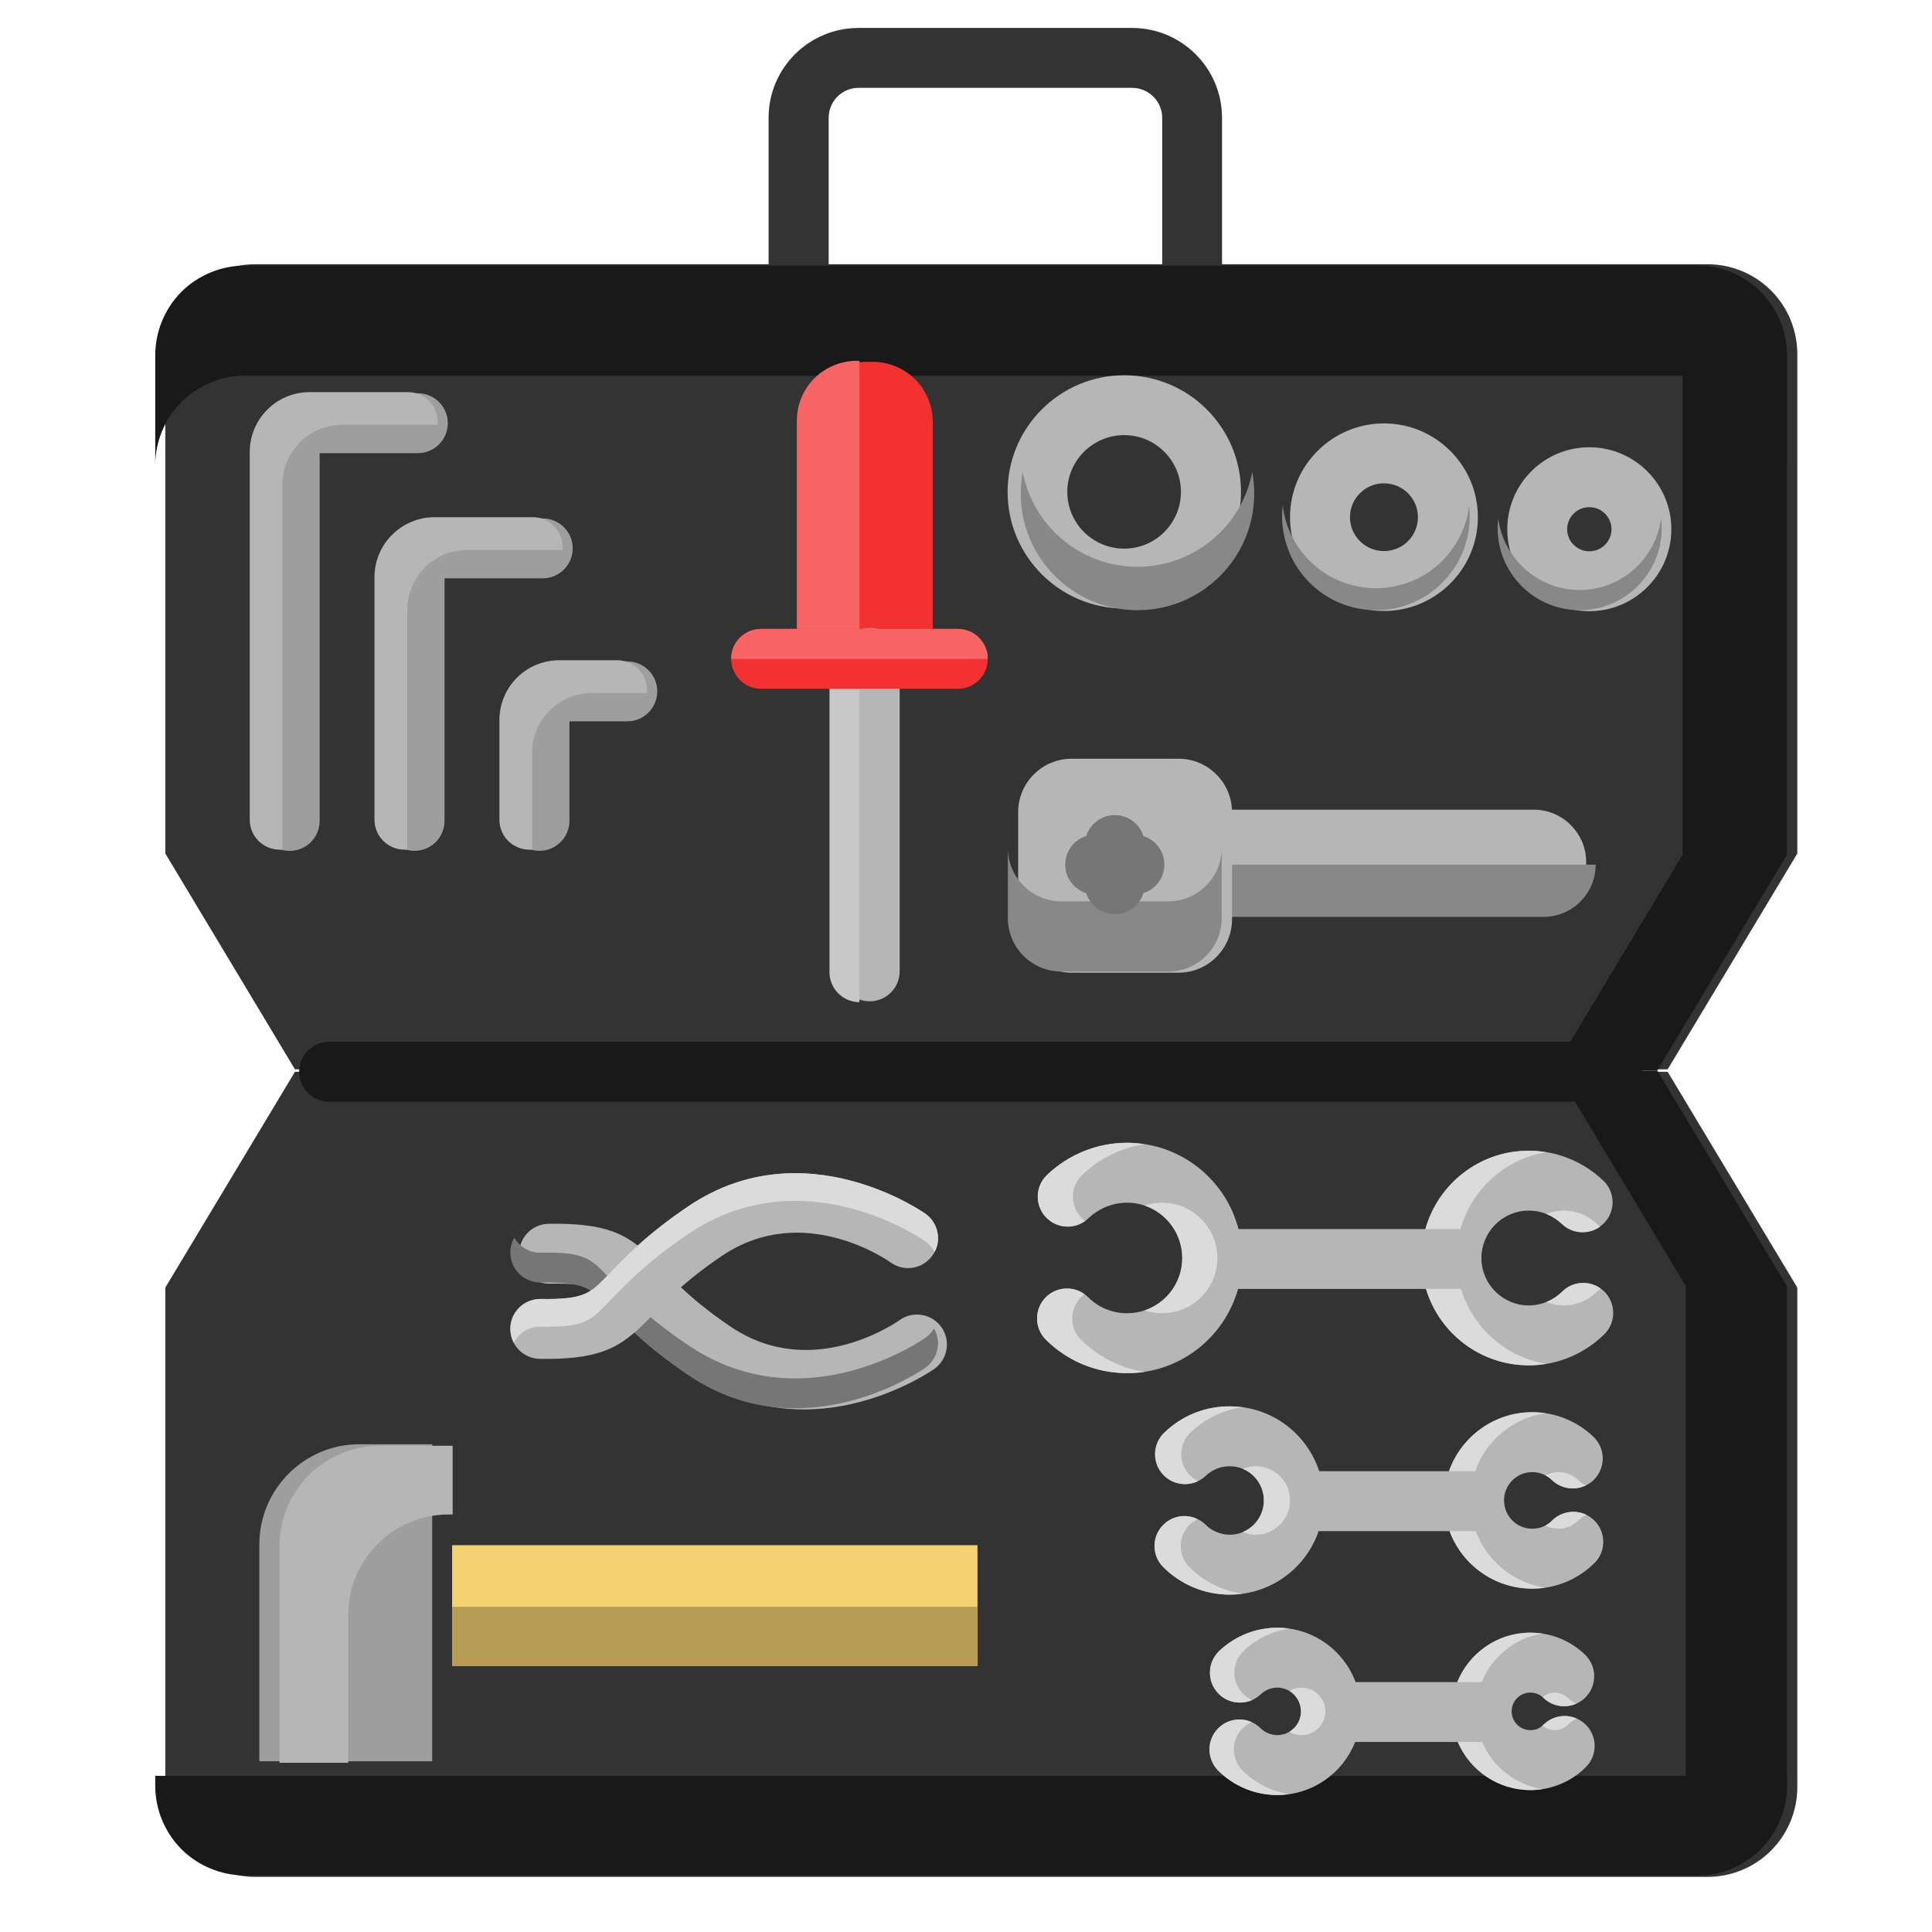 <?xml version="1.0" encoding="UTF-8"?> <svg xmlns="http://www.w3.org/2000/svg" xmlns:serif="http://www.serif.com/" xmlns:xlink="http://www.w3.org/1999/xlink" fill="#000000" width="800px" height="800px" viewBox="0 0 129 129" style="fill-rule:evenodd;clip-rule:evenodd;stroke-linejoin:round;stroke-miterlimit:2;" version="1.1" xml:space="preserve"> <g transform="matrix(1,0,0,1,-630,-169)"> <g id="toolbox" transform="matrix(1,0,0,1,630.835,169.583)"> <rect height="128" style="fill:none;" width="128" x="0" y="0"></rect> <g> <g transform="matrix(1.783,0,0,0.8,-7248.03,-312.572)"> <path d="M4095.64,417.523L4095.64,399.816C4095.64,398.436 4096.14,397.317 4096.76,397.317C4096.76,397.317 4107,397.317 4107,397.317C4107.62,397.317 4108.13,398.436 4108.13,399.816C4108.13,401.455 4108.13,417.523 4108.13,417.523C4108.13,418.902 4108.63,420.022 4109.25,420.022C4109.87,420.022 4110.37,418.902 4110.37,417.523C4110.37,417.523 4110.37,401.455 4110.37,399.816C4110.37,395.675 4108.86,392.318 4107,392.318L4096.76,392.318C4094.9,392.318 4093.39,395.675 4093.39,399.816C4093.39,401.455 4093.39,417.523 4093.39,417.523C4093.39,418.902 4093.9,420.022 4094.52,420.022C4095.14,420.022 4095.64,418.902 4095.64,417.523Z" style="fill:rgb(51,51,51);"></path> </g> <g transform="matrix(1.082,0,0,1.082,-4105.93,-426.035)"> <path d="M3896.9,459.349L3812.19,459.349L3804.19,472.666L3804.19,503.485C3804.19,504.956 3804.78,506.367 3805.82,507.407C3806.86,508.447 3808.27,509.032 3809.74,509.032C3827.33,509.032 3881.76,509.032 3899.35,509.032C3900.83,509.032 3902.24,508.447 3903.28,507.407C3904.32,506.367 3904.9,504.956 3904.9,503.485C3904.9,493.304 3904.9,472.666 3904.9,472.666L3896.9,459.349Z" style="fill:rgb(51,51,51);"></path> </g> <g transform="matrix(1.082,0,0,-1.082,-4105.93,567.832)"> <path d="M3896.9,459.349L3812.19,459.349L3804.19,472.666L3804.19,503.485C3804.19,504.956 3804.78,506.367 3805.82,507.407C3806.86,508.447 3808.27,509.032 3809.74,509.032C3827.33,509.032 3881.76,509.032 3899.35,509.032C3900.83,509.032 3902.24,508.447 3903.28,507.407C3904.32,506.367 3904.9,504.956 3904.9,503.485L3904.9,472.666L3896.9,459.349Z" style="fill:rgb(51,51,51);"></path> </g> <g transform="matrix(1,0,0,1,-7236.9,-8967.75)"> <path d="M7246.43,8998.25L7246.43,8990.9C7246.43,8989.31 7247.06,8987.78 7248.18,8986.65C7249.31,8985.53 7250.84,8984.9 7252.43,8984.9L7349.38,8984.9C7350.97,8984.9 7352.49,8985.53 7353.62,8986.65C7354.74,8987.78 7355.38,8989.31 7355.38,8990.9L7355.38,9024.24L7355.38,8998.25C7355.38,8996.66 7354.74,8995.13 7353.62,8994.01C7352.49,8992.88 7350.97,8992.25 7349.38,8992.25C7330.34,8992.25 7271.46,8992.25 7252.43,8992.25C7250.84,8992.25 7249.31,8992.88 7248.18,8994.01C7247.06,8995.13 7246.43,8996.66 7246.43,8998.25Z" style="fill:rgb(25,25,25);"></path> </g> <g> <g transform="matrix(1.082,0,0,1.082,-4102.93,-426.035)"> <path d="M3810.94,421.173L3817,421.173C3818.02,421.173 3818.85,420.345 3818.85,419.325C3818.85,418.304 3818.02,417.476 3817,417.476L3810.94,417.476C3808.9,417.476 3807.24,419.131 3807.24,421.173C3807.24,426.885 3807.24,443.868 3807.24,443.868C3807.24,444.888 3808.07,445.717 3809.09,445.717C3810.11,445.717 3810.94,444.888 3810.94,443.868L3810.94,421.173Z" style="fill:rgb(158,158,158);"></path> </g> <g transform="matrix(1.082,0,0,1.082,-4094.59,-417.677)"> <path d="M3810.94,421.173C3813.28,421.173 3817,421.173 3817,421.173C3818.02,421.173 3818.85,420.345 3818.85,419.325C3818.85,418.304 3818.02,417.476 3817,417.476L3810.94,417.476C3809.96,417.476 3809.02,417.865 3808.33,418.559C3807.63,419.252 3807.24,420.193 3807.24,421.173C3807.24,425.543 3807.24,436.142 3807.24,436.142C3807.24,437.162 3808.07,437.99 3809.09,437.99C3810.11,437.99 3810.94,437.162 3810.94,436.142L3810.94,421.173Z" style="fill:rgb(158,158,158);"></path> </g> <g transform="matrix(1.082,0,0,1.082,-4086.25,-408.129)"> <path d="M3810.94,421.173C3812.51,421.173 3814.51,421.173 3814.51,421.173C3815.53,421.173 3816.36,420.345 3816.36,419.325C3816.36,418.304 3815.53,417.476 3814.51,417.476C3814.51,417.476 3812.51,417.476 3810.94,417.476C3809.96,417.476 3809.02,417.865 3808.33,418.559C3807.63,419.252 3807.24,420.193 3807.24,421.173C3807.24,423.534 3807.24,427.316 3807.24,427.316C3807.24,428.336 3808.07,429.164 3809.09,429.164C3810.11,429.164 3810.94,428.336 3810.94,427.316L3810.94,421.173Z" style="fill:rgb(158,158,158);"></path> </g> <g transform="matrix(1,0,0,1,-7236.9,-8967.75)"> <path d="M7254.92,9023.89L7254.92,8999.53C7254.92,8997.32 7256.71,8995.53 7258.92,8995.53L7265.29,8995.53C7265.29,8995.47 7265.3,8995.41 7265.3,8995.35C7265.3,8994.24 7264.4,8993.35 7263.3,8993.35L7256.74,8993.35C7254.53,8993.35 7252.74,8995.14 7252.74,8997.35C7252.74,9003.52 7252.74,9021.9 7252.74,9021.9C7252.74,9023 7253.63,9023.9 7254.74,9023.9C7254.8,9023.9 7254.86,9023.89 7254.92,9023.89Z" style="fill:rgb(182,182,182);"></path> </g> <g transform="matrix(1,0,0,1,-7236.9,-8967.75)"> <path d="M7263.26,9023.89L7263.26,9007.89C7263.26,9006.83 7263.68,9005.81 7264.43,9005.06C7265.18,9004.31 7266.19,9003.89 7267.26,9003.89L7273.62,9003.89C7273.63,9003.83 7273.63,9003.77 7273.63,9003.7C7273.63,9002.6 7272.74,9001.7 7271.63,9001.7L7265.07,9001.7C7264.01,9001.7 7262.99,9002.13 7262.24,9002.88C7261.49,9003.63 7261.07,9004.64 7261.07,9005.7C7261.07,9010.43 7261.07,9021.9 7261.07,9021.9C7261.07,9023 7261.97,9023.9 7263.07,9023.9C7263.13,9023.9 7263.19,9023.89 7263.26,9023.89Z" style="fill:rgb(182,182,182);"></path> </g> <g transform="matrix(1,0,0,1,-7236.9,-8967.75)"> <path d="M7271.59,9023.89L7271.59,9017.44C7271.59,9016.38 7272.01,9015.36 7272.76,9014.61C7273.51,9013.86 7274.53,9013.44 7275.59,9013.44L7279.26,9013.44C7279.27,9013.38 7279.27,9013.31 7279.27,9013.25C7279.27,9012.15 7278.38,9011.25 7277.27,9011.25C7277.27,9011.25 7275.11,9011.25 7273.41,9011.25C7272.35,9011.25 7271.33,9011.67 7270.58,9012.42C7269.83,9013.17 7269.41,9014.19 7269.41,9015.25C7269.41,9017.81 7269.41,9021.9 7269.41,9021.9C7269.41,9023 7270.3,9023.9 7271.41,9023.9C7271.47,9023.9 7271.53,9023.89 7271.59,9023.89Z" style="fill:rgb(182,182,182);"></path> </g> </g> <g> <g transform="matrix(1.082,0,0,1.082,-4100.87,-426.035)"> <path d="M3846.87,419.235C3846.87,418.255 3846.48,417.314 3845.79,416.621C3845.09,415.927 3844.15,415.538 3843.17,415.538C3843.05,415.538 3842.93,415.538 3842.81,415.538C3841.83,415.538 3840.89,415.927 3840.2,416.621C3839.5,417.314 3839.11,418.255 3839.11,419.235C3839.11,424.607 3839.11,433.934 3839.11,433.934L3846.87,433.934L3846.87,419.235Z" style="fill:rgb(244,49,49);"></path> </g> <g transform="matrix(1,0,0,1,-6345.33,-8976.79)"> <path d="M6401.88,9000.3L6401.7,9000.3C6400.64,9000.3 6399.62,9000.72 6398.87,9001.47C6398.12,9002.22 6397.7,9003.24 6397.7,9004.3C6397.7,9010.11 6397.7,9020.2 6397.7,9020.2L6401.88,9020.2L6401.88,9000.3Z" style="fill:rgb(247,101,101);"></path> </g> <g transform="matrix(1.082,0,0,1.1,-4100.87,-434.329)"> <path d="M3841.13,434.255L3841.13,453.277C3841.13,454.281 3841.96,455.095 3842.98,455.095C3844,455.095 3844.83,454.281 3844.83,453.277L3844.83,434.255C3844.83,433.252 3844,432.437 3842.98,432.437C3841.96,432.437 3841.13,433.252 3841.13,434.255Z" style="fill:rgb(182,182,182);"></path> </g> <g transform="matrix(1,0,0,1,-6345.33,-8976.79)"> <path d="M6401.88,9018.2C6400.78,9018.2 6399.88,9019.09 6399.88,9020.2L6399.88,9041.12C6399.88,9042.23 6400.78,9043.12 6401.88,9043.12C6401.88,9043.12 6401.88,9018.2 6401.88,9018.2Z" style="fill:rgb(200,200,200);"></path> </g> <g transform="matrix(1,0,0,1,-3758.68,-8976.79)"> <path d="M3808.67,9022.2L3821.8,9022.2C3822.91,9022.2 3823.8,9021.3 3823.8,9020.2C3823.8,9019.09 3822.91,9018.2 3821.8,9018.2L3808.67,9018.2C3807.56,9018.2 3806.67,9019.09 3806.67,9020.2C3806.67,9021.3 3807.56,9022.2 3808.67,9022.2Z" style="fill:rgb(244,49,49);"></path> </g> <g transform="matrix(1,0,0,1,-6345.33,-8976.79)"> <path d="M6393.31,9020.2L6410.45,9020.2C6410.45,9019.09 6409.55,9018.2 6408.45,9018.2L6395.31,9018.2C6394.21,9018.2 6393.31,9019.09 6393.31,9020.2Z" style="fill:rgb(247,101,101);"></path> </g> </g> <g> <g transform="matrix(3.219,0,0,0.38,-12278,-104.426)"> <path d="M3846.87,424.734C3846.87,422.933 3846.81,421.254 3846.7,419.836C3846.51,417.253 3846.17,415.538 3845.78,415.538C3843.65,415.538 3839.11,415.538 3839.11,415.538L3839.11,433.934C3839.11,433.934 3843.65,433.934 3845.78,433.934C3846.38,433.934 3846.87,429.817 3846.87,424.738C3846.87,424.737 3846.87,424.735 3846.87,424.734Z" style="fill:rgb(182,182,182);"></path> </g> <g transform="matrix(1,0,0,1,-6345.33,-8976.79)"> <path d="M6451.04,9033.94L6426.07,9033.94L6426.07,9037.43L6447.54,9037.43C6449.47,9037.43 6451.04,9035.87 6451.04,9033.94L6451.04,9033.94Z" style="fill:rgb(136,136,136);"></path> </g> <g transform="matrix(1.082,0,0,1.082,-4107.48,-426.035)"> <path d="M3871.45,443.331C3871.45,441.509 3869.97,440.03 3868.15,440.03L3861.55,440.03C3859.73,440.03 3858.25,441.509 3858.25,443.331L3858.25,449.933C3858.25,451.755 3859.73,453.234 3861.55,453.234L3868.15,453.234C3869.97,453.234 3871.45,451.755 3871.45,449.933L3871.45,443.331Z" style="fill:rgb(182,182,182);"></path> </g> <g transform="matrix(1,0,0,1,-6345.33,-8976.79)"> <path d="M6411.79,9032.82L6411.79,9037.51C6411.79,9039.48 6413.39,9041.08 6415.36,9041.08L6422.5,9041.08C6424.47,9041.08 6426.07,9039.48 6426.07,9037.51L6426.07,9032.82C6426.07,9034.79 6424.47,9036.39 6422.5,9036.39L6415.36,9036.39C6413.39,9036.39 6411.79,9034.79 6411.79,9032.82Z" style="fill:rgb(136,136,136);"></path> </g> <g transform="matrix(1,0,0,1,-3758.68,-8976.79)"> <path d="M3830.37,9032.03C3829.56,9032.28 3828.97,9033.04 3828.97,9033.94C3828.97,9034.83 3829.56,9035.59 3830.37,9035.84C3830.63,9036.66 3831.39,9037.25 3832.28,9037.25C3833.18,9037.25 3833.94,9036.66 3834.19,9035.84C3835,9035.59 3835.59,9034.83 3835.59,9033.94C3835.59,9033.04 3835,9032.28 3834.19,9032.03C3833.94,9031.22 3833.18,9030.63 3832.28,9030.63C3831.39,9030.63 3830.63,9031.22 3830.37,9032.03Z" style="fill:rgb(118,118,118);"></path> </g> </g> <g> <g transform="matrix(2.265,0,0,2.265,-8677.59,-980.899)"> <path d="M3863.94,443.873C3862.04,443.873 3860.5,445.413 3860.5,447.311C3860.5,449.208 3862.04,450.749 3863.94,450.749C3865.84,450.749 3867.38,449.208 3867.38,447.311C3867.38,445.413 3865.84,443.873 3863.94,443.873ZM3863.94,445.638C3864.86,445.638 3865.61,446.388 3865.61,447.311C3865.61,448.234 3864.86,448.984 3863.94,448.984C3863.01,448.984 3862.26,448.234 3862.26,447.311C3862.26,446.388 3863.01,445.638 3863.94,445.638Z" style="fill:rgb(182,182,182);"></path> </g> <g transform="matrix(1.668,0,0,1.668,-6353.48,-712.164)"> <path d="M3863.94,443.556C3861.87,443.556 3860.18,445.239 3860.18,447.311C3860.18,449.383 3861.87,451.066 3863.94,451.066C3866.01,451.066 3867.7,449.383 3867.7,447.311C3867.7,445.239 3866.01,443.556 3863.94,443.556ZM3863.94,445.955C3864.69,445.955 3865.3,446.562 3865.3,447.311C3865.3,448.06 3864.69,448.667 3863.94,448.667C3863.19,448.667 3862.58,448.06 3862.58,447.311C3862.58,446.562 3863.19,445.955 3863.94,445.955Z" style="fill:rgb(182,182,182);"></path> </g> <g transform="matrix(1.359,0,0,1.359,-5145.81,-573.142)"> <path d="M3863.94,443.284C3861.71,443.284 3859.91,445.089 3859.91,447.311C3859.91,449.533 3861.71,451.338 3863.94,451.338C3866.16,451.338 3867.97,449.533 3867.97,447.311C3867.97,445.089 3866.16,443.284 3863.94,443.284ZM3863.94,446.227C3864.54,446.227 3865.03,446.712 3865.03,447.311C3865.03,447.909 3864.54,448.395 3863.94,448.395C3863.34,448.395 3862.85,447.909 3862.85,447.311C3862.85,446.712 3863.34,446.227 3863.94,446.227Z" style="fill:rgb(182,182,182);"></path> </g> <g transform="matrix(1,0,0,1,-6345.33,-8976.79)"> <path d="M6428.11,9007.71C6427.43,9011.32 6424.25,9014.05 6420.44,9014.05C6416.64,9014.05 6413.46,9011.32 6412.78,9007.71C6412.7,9008.18 6412.65,9008.66 6412.65,9009.16C6412.65,9013.46 6416.14,9016.95 6420.44,9016.95C6424.75,9016.95 6428.24,9013.46 6428.24,9009.16C6428.24,9008.66 6428.19,9008.18 6428.11,9007.71Z" style="fill:rgb(136,136,136);"></path> </g> <g transform="matrix(1,0,0,1,-6345.33,-8976.79)"> <path d="M6430.14,9009.95C6430.11,9010.19 6430.1,9010.44 6430.1,9010.68C6430.1,9014.14 6432.91,9016.95 6436.37,9016.95C6439.83,9016.95 6442.63,9014.14 6442.63,9010.68C6442.63,9010.44 6442.62,9010.19 6442.59,9009.95C6442.23,9013.07 6439.58,9015.48 6436.37,9015.48C6433.15,9015.48 6430.51,9013.07 6430.14,9009.95Z" style="fill:rgb(136,136,136);"></path> </g> <g transform="matrix(1,0,0,1,-6345.33,-8976.79)"> <path d="M6444.53,9010.8C6444.51,9011.02 6444.49,9011.25 6444.49,9011.47C6444.49,9014.49 6446.95,9016.95 6449.97,9016.95C6452.99,9016.95 6455.45,9014.49 6455.45,9011.47C6455.45,9011.25 6455.43,9011.02 6455.4,9010.8C6455.07,9013.5 6452.76,9015.6 6449.97,9015.6C6447.18,9015.6 6444.87,9013.5 6444.53,9010.8Z" style="fill:rgb(136,136,136);"></path> </g> </g> <g transform="matrix(1,0,0,1,-7236.9,-8967.75)"> <path d="M7346.72,9038.65L7339.98,9038.65L7348.63,9053.05C7348.63,9053.05 7348.63,9075.38 7348.63,9086.39C7348.63,9087.98 7348,9089.51 7346.88,9090.64C7345.75,9091.76 7344.22,9092.39 7342.63,9092.39L7349.38,9092.39C7350.97,9092.39 7352.49,9091.76 7353.62,9090.64C7354.74,9089.51 7355.38,9087.98 7355.38,9086.39C7355.38,9075.38 7355.38,9053.05 7355.38,9053.05L7346.72,9038.65Z" style="fill:rgb(25,25,25);"></path> </g> <g transform="matrix(1,0,0,1,-7236.9,-8967.75)"> <path d="M7349.38,8984.9C7350.97,8984.9 7352.49,8985.53 7353.62,8986.65C7354.74,8987.78 7355.38,8989.31 7355.38,8990.9C7355.38,9001.91 7355.38,9024.24 7355.38,9024.24L7346.72,9038.65L7339.76,9038.65L7348.41,9024.24L7348.41,8990.9C7348.41,8989.31 7347.78,8987.78 7346.65,8986.65C7345.53,8985.53 7344,8984.9 7342.41,8984.9L7349.38,8984.9Z" style="fill:rgb(25,25,25);"></path> </g> <g transform="matrix(1,0,0,1,-7236.9,-8967.75)"> <path d="M7246.43,9085.74L7246.43,9086.39C7246.43,9087.98 7247.06,9089.51 7248.18,9090.64C7249.31,9091.76 7250.84,9092.39 7252.43,9092.39C7271.46,9092.39 7330.34,9092.39 7349.38,9092.39C7350.97,9092.39 7352.49,9091.76 7353.62,9090.64C7354.74,9089.51 7355.38,9087.98 7355.38,9086.39L7355.38,9085.74L7246.43,9085.74Z" style="fill:rgb(25,25,25);"></path> </g> <g> <g transform="matrix(1,0,0,1,-3758.68,-8976.79)"> <path d="M3840.51,9062.27L3853.06,9062.27C3853.96,9065.24 3856.72,9067.39 3859.97,9067.37C3861.92,9067.36 3863.68,9066.56 3864.97,9065.29C3865.75,9064.51 3865.76,9063.25 3864.98,9062.46C3864.2,9061.68 3862.93,9061.67 3862.15,9062.45C3861.58,9063.01 3860.81,9063.36 3859.94,9063.37C3858.2,9063.38 3856.77,9061.97 3856.76,9060.23C3856.75,9058.48 3858.16,9057.05 3859.9,9057.04C3860.77,9057.03 3861.56,9057.38 3862.14,9057.93C3862.93,9058.69 3864.2,9058.66 3864.96,9057.86C3865.73,9057.07 3865.7,9055.8 3864.9,9055.04C3863.59,9053.79 3861.82,9053.03 3859.88,9053.04C3856.61,9053.06 3853.86,9055.27 3853.02,9058.27L3840.54,9058.27C3839.69,9054.98 3836.71,9052.54 3833.15,9052.51C3831.06,9052.5 3829.16,9053.32 3827.76,9054.66C3826.96,9055.42 3826.93,9056.69 3827.69,9057.49C3828.45,9058.28 3829.72,9058.32 3830.52,9057.55C3831.2,9056.91 3832.11,9056.51 3833.12,9056.51C3835.16,9056.53 3836.8,9058.19 3836.79,9060.23C3836.78,9062.26 3835.11,9063.91 3833.07,9063.89C3832.07,9063.89 3831.16,9063.48 3830.5,9062.82C3829.72,9062.05 3828.45,9062.05 3827.67,9062.83C3826.89,9063.62 3826.9,9064.89 3827.68,9065.66C3829.06,9067.03 3830.95,9067.88 3833.05,9067.89C3836.59,9067.92 3839.6,9065.53 3840.51,9062.27Z" style="fill:rgb(182,182,182);"></path> </g> <g transform="matrix(1,0,0,1,-6345.33,-8976.79)"> <path d="M6420.92,9067.81C6419.27,9067.55 6417.8,9066.78 6416.67,9065.66C6415.89,9064.89 6415.89,9063.62 6416.66,9062.83C6416.74,9062.76 6416.82,9062.68 6416.91,9062.62C6416.13,9062.05 6415.02,9062.12 6414.32,9062.83C6413.54,9063.62 6413.55,9064.89 6414.33,9065.66C6415.71,9067.03 6417.6,9067.88 6419.69,9067.89C6420.11,9067.9 6420.52,9067.87 6420.92,9067.81ZM6442.05,9062.27L6439.71,9062.27C6440.6,9065.24 6443.36,9067.39 6446.62,9067.37C6447,9067.37 6447.38,9067.33 6447.74,9067.27C6445.03,9066.83 6442.83,9064.86 6442.05,9062.27ZM6420.92,9056.7C6422.39,9057.2 6423.44,9058.59 6423.43,9060.23C6423.42,9061.85 6422.37,9063.22 6420.92,9063.7C6421.28,9063.82 6421.66,9063.89 6422.07,9063.89C6424.1,9063.91 6425.77,9062.26 6425.78,9060.23C6425.79,9058.19 6424.15,9056.53 6422.11,9056.51C6421.69,9056.51 6421.29,9056.58 6420.92,9056.7ZM6447.74,9063.14C6448.11,9063.29 6448.51,9063.37 6448.94,9063.37C6449.8,9063.36 6450.57,9063.01 6451.14,9062.45C6451.22,9062.38 6451.3,9062.31 6451.38,9062.25C6450.6,9061.68 6449.5,9061.75 6448.8,9062.45C6448.5,9062.75 6448.14,9062.99 6447.74,9063.14ZM6447.74,9057.26C6448.13,9057.42 6448.48,9057.65 6448.78,9057.93C6449.49,9058.61 6450.57,9058.66 6451.34,9058.11C6451.26,9058.05 6451.19,9058 6451.13,9057.93C6450.55,9057.38 6449.76,9057.03 6448.89,9057.04C6448.49,9057.04 6448.1,9057.12 6447.74,9057.26ZM6439.67,9058.27L6442.01,9058.27C6442.76,9055.62 6444.98,9053.59 6447.74,9053.14C6447.35,9053.07 6446.94,9053.04 6446.52,9053.04C6443.25,9053.06 6440.51,9055.27 6439.67,9058.27ZM6416.96,9057.73C6416.86,9057.66 6416.77,9057.58 6416.68,9057.49C6415.92,9056.69 6415.95,9055.42 6416.75,9054.66C6417.87,9053.59 6419.31,9052.85 6420.92,9052.6C6420.55,9052.55 6420.18,9052.52 6419.79,9052.51C6417.71,9052.5 6415.81,9053.32 6414.4,9054.66C6413.61,9055.42 6413.57,9056.69 6414.34,9057.49C6415.04,9058.22 6416.16,9058.31 6416.96,9057.73Z" style="fill:rgb(219,219,219);"></path> </g> <g transform="matrix(1,0,0,1,-3758.68,-8976.79)"> <path d="M3845.89,9078.44L3854.64,9078.44C3855.47,9080.7 3857.65,9082.3 3860.2,9082.28C3861.8,9082.27 3863.25,9081.62 3864.31,9080.57C3865.09,9079.8 3865.09,9078.53 3864.32,9077.75C3863.54,9076.96 3862.27,9076.96 3861.49,9077.73C3861.15,9078.07 3860.68,9078.28 3860.17,9078.28C3859.13,9078.29 3858.28,9077.45 3858.27,9076.4C3858.26,9075.36 3859.1,9074.51 3860.14,9074.5C3860.66,9074.5 3861.14,9074.7 3861.48,9075.04C3862.28,9075.8 3863.55,9075.77 3864.31,9074.97C3865.07,9074.17 3865.04,9072.91 3864.24,9072.14C3863.17,9071.12 3861.72,9070.49 3860.12,9070.5C3857.57,9070.52 3855.4,9072.16 3854.6,9074.44L3845.93,9074.44C3845.11,9071.94 3842.77,9070.12 3839.99,9070.11C3838.29,9070.09 3836.74,9070.76 3835.59,9071.86C3834.79,9072.62 3834.76,9073.89 3835.52,9074.68C3836.28,9075.48 3837.55,9075.51 3838.35,9074.75C3838.77,9074.35 3839.34,9074.1 3839.97,9074.11C3841.23,9074.11 3842.25,9075.15 3842.24,9076.41C3842.23,9077.67 3841.2,9078.69 3839.94,9078.68C3839.32,9078.67 3838.75,9078.42 3838.34,9078.01C3837.56,9077.24 3836.29,9077.24 3835.51,9078.03C3834.74,9078.81 3834.74,9080.08 3835.53,9080.85C3836.65,9081.97 3838.2,9082.67 3839.91,9082.68C3842.68,9082.7 3845.04,9080.92 3845.89,9078.44Z" style="fill:rgb(182,182,182);"></path> </g> <g transform="matrix(1,0,0,1,-3758.68,-8976.79)"> <path d="M3848.33,9092.52L3855.19,9092.52C3855.99,9094.42 3857.88,9095.74 3860.06,9095.73C3861.49,9095.72 3862.79,9095.14 3863.73,9094.2C3864.51,9093.43 3864.52,9092.16 3863.74,9091.38C3862.96,9090.59 3861.7,9090.59 3860.91,9091.36C3860.69,9091.59 3860.38,9091.73 3860.04,9091.73C3859.35,9091.73 3858.78,9091.18 3858.78,9090.48C3858.77,9089.79 3859.33,9089.23 3860.02,9089.22C3860.37,9089.22 3860.68,9089.36 3860.91,9089.58C3861.71,9090.34 3862.98,9090.31 3863.74,9089.51C3864.5,9088.71 3864.47,9087.45 3863.67,9086.68C3862.72,9085.77 3861.42,9085.21 3859.99,9085.22C3857.8,9085.24 3855.93,9086.6 3855.15,9088.52L3848.36,9088.52C3847.57,9086.41 3845.55,9084.91 3843.17,9084.89C3841.65,9084.88 3840.27,9085.48 3839.26,9086.44C3838.46,9087.21 3838.43,9088.47 3839.19,9089.27C3839.95,9090.07 3841.22,9090.1 3842.02,9089.34C3842.31,9089.06 3842.7,9088.89 3843.14,9088.89C3844.01,9088.9 3844.72,9089.61 3844.72,9090.49C3844.71,9091.36 3843.99,9092.07 3843.12,9092.06C3842.69,9092.06 3842.3,9091.88 3842.01,9091.6C3841.23,9090.82 3839.96,9090.83 3839.19,9091.61C3838.41,9092.39 3838.41,9093.66 3839.2,9094.44C3840.2,9095.43 3841.57,9096.05 3843.09,9096.06C3845.47,9096.08 3847.51,9094.6 3848.33,9092.52Z" style="fill:rgb(182,182,182);"></path> </g> <g transform="matrix(1,0,0,1,-6345.33,-8976.79)"> <path d="M6427.47,9082.62C6426.1,9082.43 6424.86,9081.79 6423.92,9080.85C6423.14,9080.08 6423.13,9078.81 6423.91,9078.03C6424.07,9077.86 6424.26,9077.73 6424.45,9077.64C6423.71,9077.27 6422.78,9077.4 6422.16,9078.03C6421.38,9078.81 6421.39,9080.08 6422.17,9080.85C6423.3,9081.97 6424.85,9082.67 6426.56,9082.68C6426.87,9082.68 6427.17,9082.66 6427.47,9082.62ZM6443.03,9078.44L6441.28,9078.44C6442.12,9080.7 6444.3,9082.3 6446.84,9082.28C6447.12,9082.28 6447.4,9082.26 6447.68,9082.22C6445.53,9081.9 6443.77,9080.42 6443.03,9078.44ZM6427.47,9074.28C6428.31,9074.62 6428.89,9075.45 6428.88,9076.41C6428.88,9077.35 6428.3,9078.16 6427.47,9078.5C6427.74,9078.61 6428.03,9078.68 6428.33,9078.68C6429.59,9078.69 6430.62,9077.67 6430.63,9076.41C6430.64,9075.15 6429.62,9074.11 6428.36,9074.11C6428.05,9074.1 6427.75,9074.17 6427.47,9074.28ZM6447.68,9078.07C6447.94,9078.21 6448.24,9078.28 6448.56,9078.28C6449.08,9078.28 6449.54,9078.07 6449.88,9077.73C6450.04,9077.57 6450.22,9077.45 6450.42,9077.35C6449.67,9076.99 6448.75,9077.12 6448.13,9077.73C6448,9077.87 6447.85,9077.98 6447.68,9078.07ZM6447.68,9074.72C6447.84,9074.8 6448,9074.91 6448.13,9075.04C6448.75,9075.63 6449.65,9075.74 6450.38,9075.39C6450.2,9075.3 6450.03,9075.18 6449.88,9075.04C6449.53,9074.7 6449.06,9074.5 6448.54,9074.5C6448.23,9074.5 6447.94,9074.58 6447.68,9074.72ZM6424.49,9075.1C6424.28,9075 6424.09,9074.86 6423.92,9074.68C6423.15,9073.89 6423.19,9072.62 6423.98,9071.86C6424.92,9070.96 6426.13,9070.35 6427.47,9070.17C6427.2,9070.13 6426.92,9070.11 6426.64,9070.11C6424.93,9070.09 6423.38,9070.76 6422.24,9071.86C6421.44,9072.62 6421.41,9073.89 6422.17,9074.68C6422.78,9075.33 6423.73,9075.47 6424.49,9075.1ZM6441.24,9074.44L6442.99,9074.44C6443.7,9072.42 6445.49,9070.89 6447.68,9070.57C6447.38,9070.52 6447.07,9070.5 6446.76,9070.5C6444.21,9070.52 6442.05,9072.16 6441.24,9074.44Z" style="fill:rgb(219,219,219);"></path> </g> <g transform="matrix(1,0,0,1,-6345.33,-8976.79)"> <path d="M6430.59,9096C6429.38,9095.82 6428.3,9095.26 6427.47,9094.44C6426.69,9093.66 6426.68,9092.39 6427.46,9091.61C6427.64,9091.43 6427.85,9091.29 6428.07,9091.19C6427.33,9090.86 6426.43,9091 6425.83,9091.61C6425.05,9092.39 6425.06,9093.66 6425.84,9094.44C6426.84,9095.43 6428.22,9096.05 6429.74,9096.06C6430.03,9096.06 6430.31,9096.04 6430.59,9096ZM6443.46,9092.52L6441.83,9092.52C6442.64,9094.42 6444.52,9095.74 6446.71,9095.73C6446.98,9095.73 6447.24,9095.7 6447.49,9095.67C6445.67,9095.38 6444.16,9094.16 6443.46,9092.52ZM6430.59,9089.11C6431.05,9089.39 6431.36,9089.9 6431.36,9090.49C6431.36,9091.06 6431.05,9091.56 6430.59,9091.83C6430.82,9091.98 6431.1,9092.06 6431.39,9092.06C6432.27,9092.07 6432.98,9091.36 6432.99,9090.49C6432.99,9089.61 6432.29,9088.9 6431.41,9088.89C6431.11,9088.89 6430.83,9088.97 6430.59,9089.11ZM6447.49,9091.43C6447.71,9091.62 6448,9091.73 6448.31,9091.73C6448.65,9091.73 6448.96,9091.59 6449.19,9091.36C6449.36,9091.19 6449.56,9091.05 6449.78,9090.96C6449.05,9090.63 6448.16,9090.77 6447.56,9091.36C6447.53,9091.39 6447.51,9091.41 6447.49,9091.43ZM6447.49,9089.52C6447.52,9089.54 6447.54,9089.56 6447.56,9089.58C6448.16,9090.16 6449.03,9090.28 6449.75,9089.96C6449.55,9089.87 6449.36,9089.74 6449.19,9089.58C6448.95,9089.36 6448.64,9089.22 6448.3,9089.22C6447.99,9089.22 6447.71,9089.34 6447.49,9089.52ZM6428.1,9089.72C6427.86,9089.62 6427.65,9089.47 6427.46,9089.27C6426.7,9088.47 6426.73,9087.21 6427.53,9086.44C6428.35,9085.66 6429.41,9085.12 6430.59,9084.95C6430.34,9084.91 6430.08,9084.89 6429.81,9084.89C6428.3,9084.88 6426.92,9085.48 6425.9,9086.44C6425.1,9087.21 6425.07,9088.47 6425.83,9089.27C6426.43,9089.9 6427.34,9090.05 6428.1,9089.72ZM6441.8,9088.52L6443.43,9088.52C6444.11,9086.83 6445.64,9085.57 6447.49,9085.28C6447.21,9085.24 6446.93,9085.22 6446.64,9085.22C6444.44,9085.24 6442.57,9086.6 6441.8,9088.52Z" style="fill:rgb(219,219,219);"></path> </g> </g> <g> <g transform="matrix(0.748,0,0,0.748,-2823.01,-267.769)"> <path d="M3853.25,475.046C3853.25,475.046 3845.58,480.616 3838.2,475.636C3833.94,472.765 3832.37,470.623 3830.87,469.229C3828.89,467.382 3827.08,466.352 3821.93,466.442C3820.45,466.467 3819.28,467.686 3819.3,469.162C3819.33,470.638 3820.55,471.815 3822.02,471.789C3823.91,471.757 3825.09,471.864 3825.98,472.256C3826.81,472.624 3827.35,473.241 3828.1,474.01C3829.55,475.507 3831.43,477.523 3835.21,480.07C3845.58,487.069 3856.37,479.392 3856.37,479.392C3857.57,478.531 3857.85,476.859 3856.99,475.66C3856.13,474.46 3854.45,474.185 3853.25,475.046Z" style="fill:rgb(182,182,182);"></path> </g> <g transform="matrix(1,0,0,1,-7236.9,-8967.75)"> <path d="M7270.41,9049.81C7270.23,9050.11 7270.14,9050.46 7270.14,9050.84C7270.16,9051.94 7271.07,9052.82 7272.18,9052.8C7273.59,9052.78 7274.47,9052.86 7275.13,9053.15C7275.76,9053.43 7276.16,9053.89 7276.72,9054.46C7277.8,9055.58 7279.21,9057.09 7282.04,9059C7289.8,9064.23 7297.86,9058.49 7297.86,9058.49C7298.7,9057.88 7298.94,9056.75 7298.43,9055.87C7298.29,9056.11 7298.1,9056.32 7297.86,9056.49C7297.86,9056.49 7289.8,9062.24 7282.04,9057C7279.21,9055.1 7277.8,9053.59 7276.72,9052.47C7276.16,9051.89 7275.76,9051.43 7275.13,9051.16C7274.47,9050.86 7273.59,9050.78 7272.18,9050.81C7271.42,9050.82 7270.76,9050.42 7270.41,9049.81Z" style="fill:rgb(118,118,118);"></path> </g> <g transform="matrix(1,0,0,1,-7236.9,-8967.75)"> <path d="M7297.86,9048.21C7297.86,9048.21 7289.8,9042.47 7282.04,9047.7C7279.21,9049.61 7277.8,9051.12 7276.72,9052.24C7276.16,9052.81 7275.76,9053.27 7275.13,9053.55C7274.47,9053.84 7273.59,9053.92 7272.18,9053.9C7271.07,9053.88 7270.16,9054.76 7270.14,9055.86C7270.12,9056.97 7271,9057.88 7272.11,9057.9C7275.96,9057.96 7277.31,9057.19 7278.8,9055.81C7279.91,9054.77 7281.09,9053.17 7284.27,9051.02C7289.79,9047.3 7295.53,9051.46 7295.53,9051.46C7296.43,9052.11 7297.68,9051.9 7298.32,9051C7298.97,9050.11 7298.76,9048.86 7297.86,9048.21Z" style="fill:rgb(182,182,182);"></path> </g> <g transform="matrix(1,0,0,1,-7236.9,-8967.75)"> <path d="M7270.37,9056.82C7270.71,9056.17 7271.39,9055.73 7272.18,9055.75C7273.59,9055.77 7274.47,9055.69 7275.13,9055.4C7275.76,9055.12 7276.16,9054.66 7276.72,9054.09C7277.8,9052.97 7279.21,9051.46 7282.04,9049.55C7289.8,9044.32 7297.86,9050.06 7297.86,9050.06C7298.13,9050.25 7298.33,9050.49 7298.47,9050.76C7298.93,9049.89 7298.68,9048.8 7297.86,9048.21C7297.86,9048.21 7289.8,9042.47 7282.04,9047.7C7279.21,9049.61 7277.8,9051.12 7276.72,9052.24C7276.16,9052.81 7275.76,9053.27 7275.13,9053.55C7274.47,9053.84 7273.59,9053.92 7272.18,9053.9C7271.07,9053.88 7270.16,9054.76 7270.14,9055.86C7270.14,9056.21 7270.22,9056.53 7270.37,9056.82Z" style="fill:rgb(219,219,219);"></path> </g> </g> <g> <g transform="matrix(0.857,0,0,1.082,-3247.43,-428.199)"> <rect height="7.453" style="fill:rgb(247,208,112);" width="40.934" x="3823.55" y="490.563"></rect> </g> <g transform="matrix(0.857,0,0,0.532,-3247.43,-154.277)"> <rect height="7.453" style="fill:rgb(185,156,84);" width="40.934" x="3823.55" y="490.563"></rect> </g> <g transform="matrix(0.282,0,0,2.84,-1061.76,-1297.35)"> <path d="M3864.48,490.563L3847.26,490.563C3834.17,490.563 3823.55,491.619 3823.55,492.921C3823.55,495.105 3823.55,498.017 3823.55,498.017L3864.48,498.017L3864.48,490.563Z" style="fill:rgb(158,158,158);"></path> </g> <g transform="matrix(1,0,0,1,-7236.9,-8967.75)"> <path d="M7266.29,9068.29L7266.29,9063.7L7261.43,9063.7C7257.73,9063.7 7254.73,9066.69 7254.73,9070.39L7254.73,9084.87L7259.32,9084.87L7259.32,9074.99C7259.32,9071.29 7262.32,9068.29 7266.02,9068.29L7266.29,9068.29Z" style="fill:rgb(182,182,182);"></path> </g> </g> <g transform="matrix(1.082,0,0,1.082,-4105.93,-426.035)"> <path d="M3893.47,457.5L3814.3,457.5C3813.28,457.5 3812.45,458.328 3812.45,459.349C3812.45,460.369 3813.28,461.197 3814.3,461.197L3893.47,461.197C3894.49,461.197 3895.32,460.369 3895.32,459.349C3895.32,458.328 3894.49,457.5 3893.47,457.5Z" style="fill:rgb(25,25,25);"></path> </g> </g> </g> </g> </svg> 